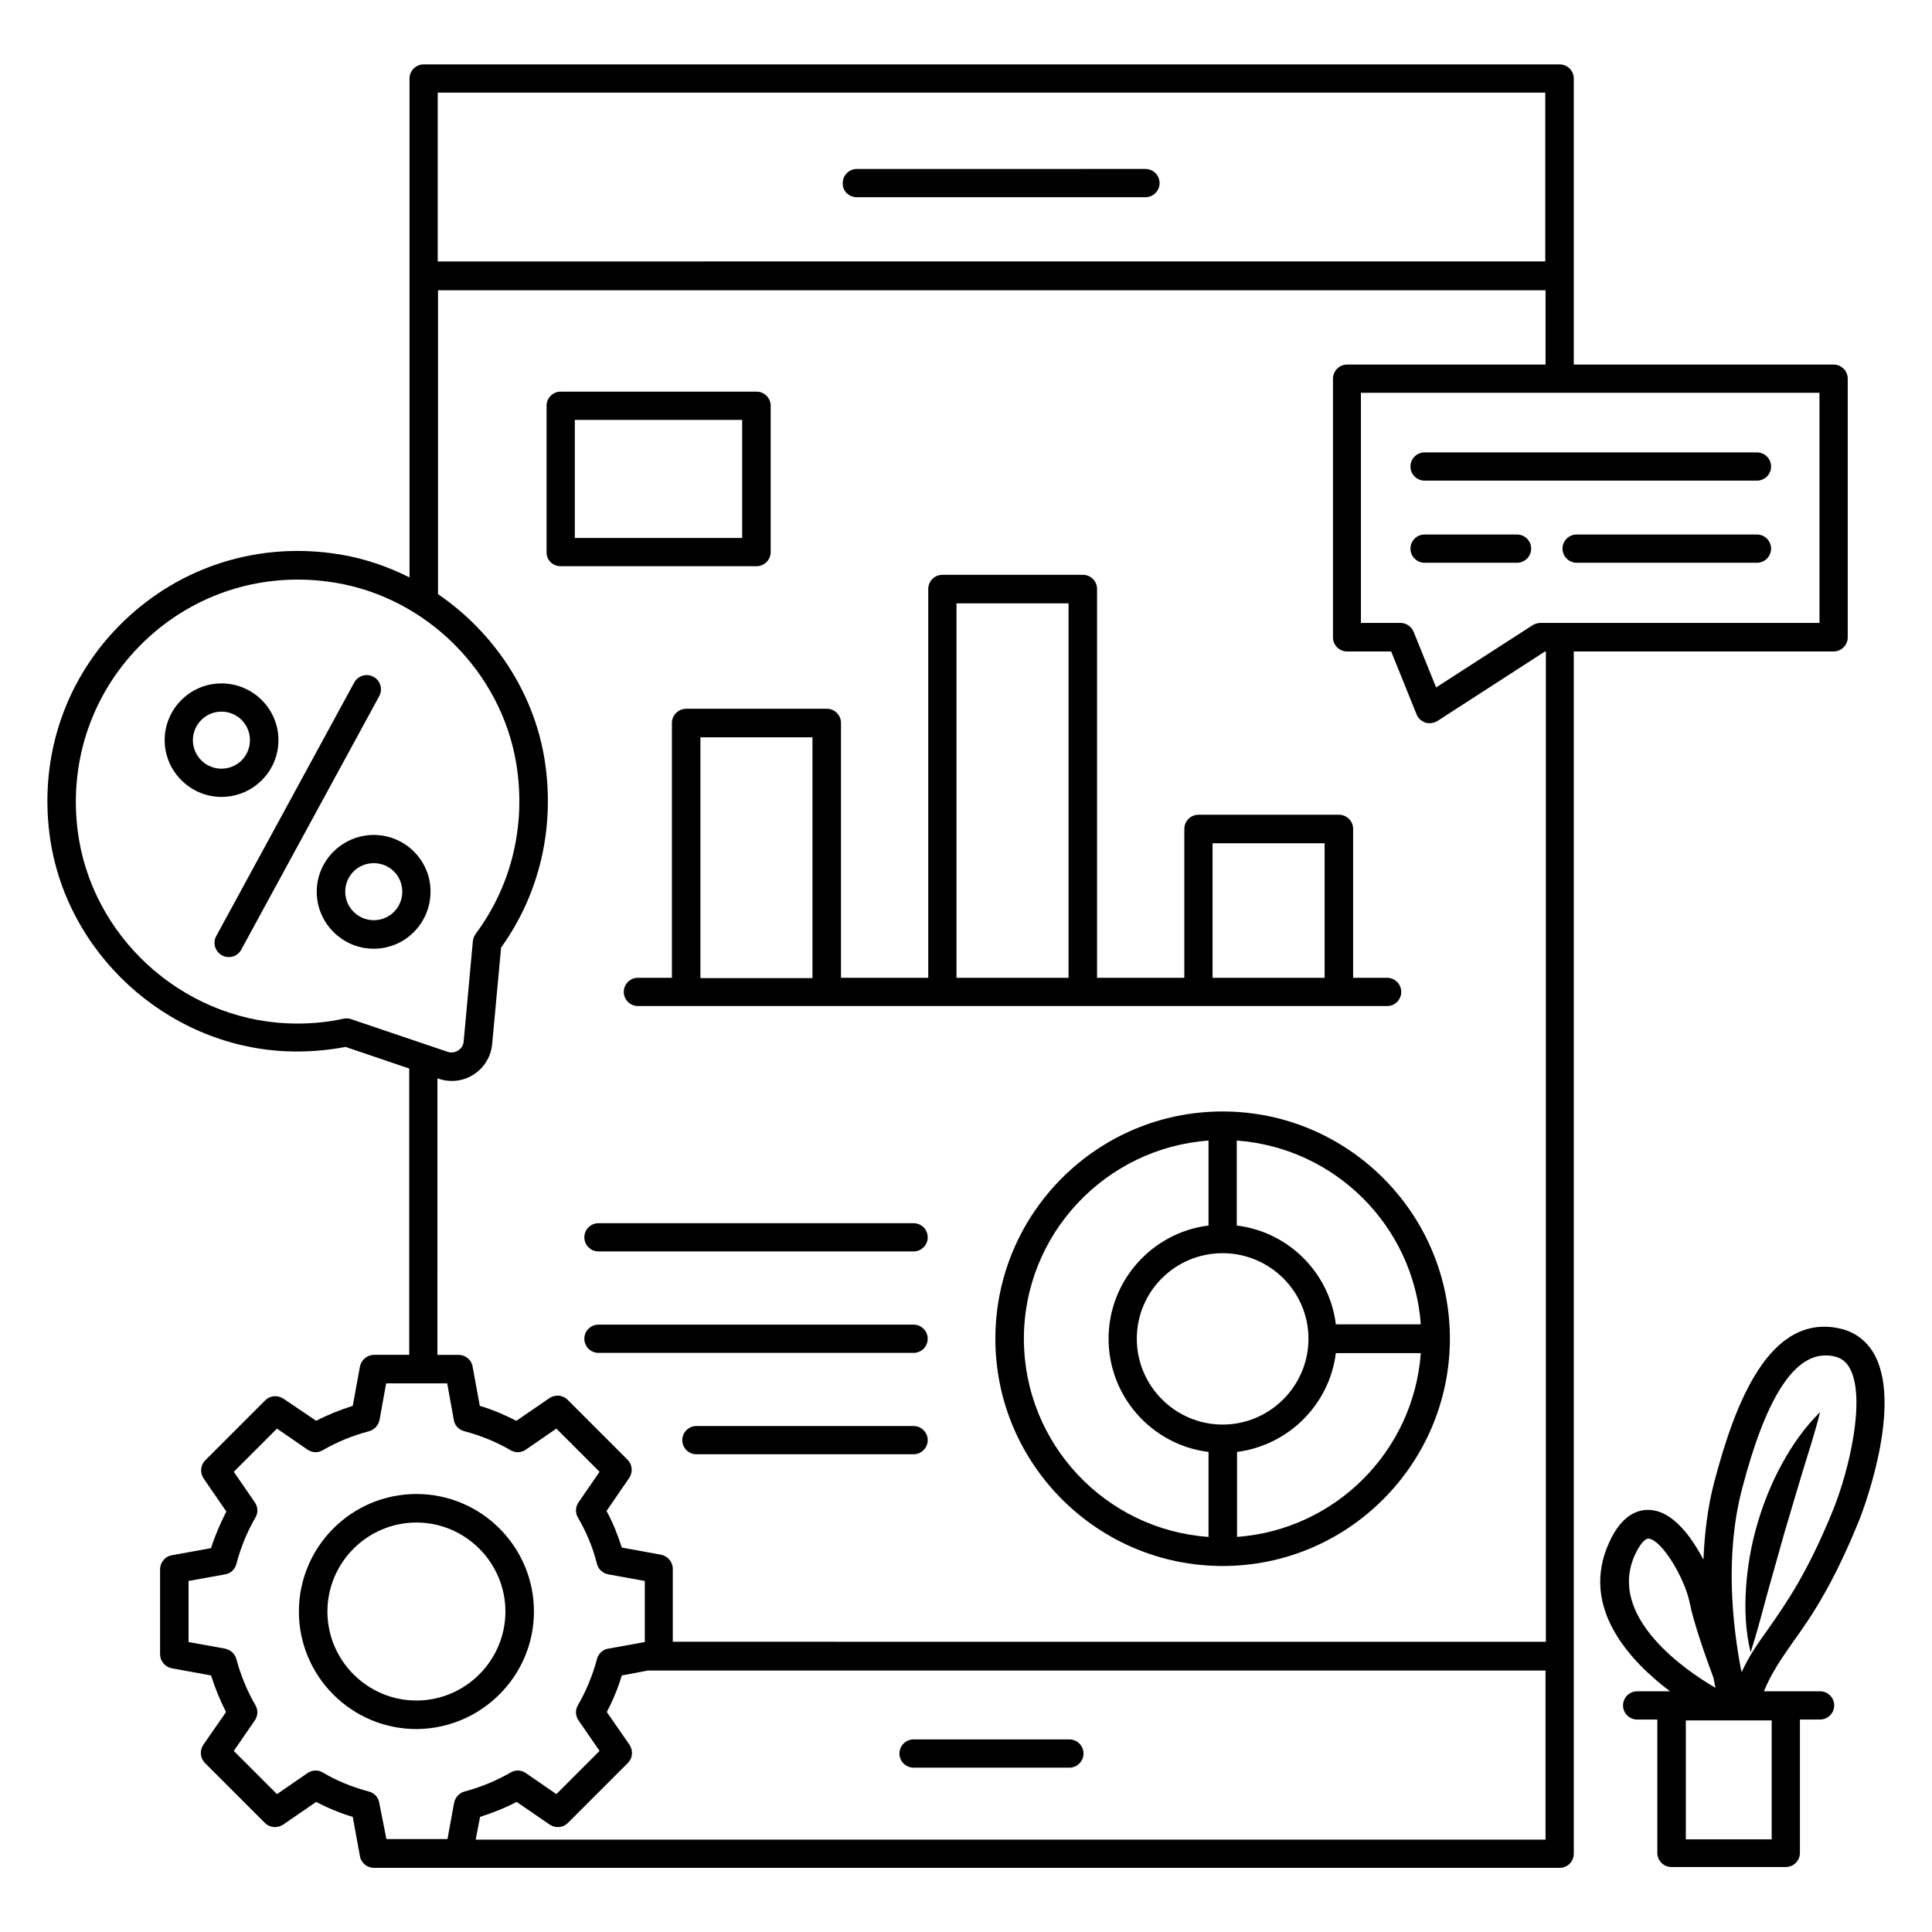 <?xml version="1.0" encoding="UTF-8"?>
<!-- Uploaded to: ICON Repo, www.svgrepo.com, Generator: ICON Repo Mixer Tools -->
<svg fill="#000000" width="800px" height="800px" version="1.1" viewBox="144 144 512 512" xmlns="http://www.w3.org/2000/svg">
 <g>
  <path d="m371.07 196.26h76.488c2.062 0 3.742-1.68 3.742-3.742s-1.68-3.742-3.742-3.742l-76.488 0.004c-2.062 0-3.742 1.68-3.742 3.742-0.074 2.059 1.605 3.738 3.742 3.738z"/>
  <path d="m427.4 604.96h-41.297c-2.062 0-3.742 1.68-3.742 3.742s1.68 3.742 3.742 3.742h41.297c2.062 0 3.742-1.68 3.742-3.742s-1.68-3.742-3.742-3.742z"/>
  <path d="m292.59 294.05h51.906c2.062 0 3.742-1.68 3.742-3.742v-38.777c0-2.062-1.68-3.742-3.742-3.742h-51.906c-2.062 0-3.742 1.68-3.742 3.742v38.777c-0.074 2.062 1.605 3.742 3.742 3.742zm3.742-38.777h44.352v31.297h-44.352z"/>
  <path d="m322.06 335.57v67.555h-9.008c-2.062 0-3.742 1.68-3.742 3.742s1.68 3.742 3.742 3.742h198.55c2.062 0 3.742-1.68 3.742-3.742s-1.68-3.742-3.742-3.742h-9.008v-39.465c0-2.062-1.68-3.742-3.742-3.742h-37.25c-2.062 0-3.742 1.68-3.742 3.742v39.465h-23.129v-103.05c0-2.062-1.68-3.742-3.742-3.742h-37.25c-2.062 0-3.742 1.68-3.742 3.742v103.05h-23.129v-67.555c0-2.062-1.68-3.742-3.742-3.742h-37.25c-2.059 0.004-3.812 1.684-3.812 3.742zm143.28 31.91h29.695v35.648h-29.695zm-67.859-63.586h29.695v99.234h-29.695zm-67.863 35.496h29.695v63.816h-29.695z"/>
  <path d="m468.01 438.55c-33.281 0-60.227 27.023-60.227 60.227 0 33.207 27.023 60.227 60.227 60.227 33.207 0 60.152-27.023 60.227-60.152v-0.078c0.004-33.199-27.02-60.223-60.227-60.223zm52.52 56.41h-22.52c-1.68-13.664-12.52-24.504-26.258-26.184v-22.52c26.105 1.91 46.867 22.676 48.777 48.703zm-52.52 26.566c-12.52 0-22.746-10.23-22.746-22.746 0-12.52 10.152-22.672 22.746-22.672 12.52 0 22.746 10.152 22.746 22.672 0.004 12.516-10.227 22.746-22.746 22.746zm-52.668-22.746c0-27.785 21.68-50.535 48.93-52.52v22.52c-14.887 1.832-26.488 14.578-26.488 30 0 15.418 11.602 28.168 26.488 30v22.52c-27.328-1.91-48.93-24.734-48.93-52.52zm56.484 52.516v-22.52c13.664-1.754 24.504-12.594 26.184-26.184h22.52c-1.91 26.031-22.672 46.797-48.703 48.703z"/>
  <path d="m386.11 468.16h-83.512c-2.062 0-3.742 1.68-3.742 3.742s1.68 3.742 3.742 3.742h83.512c2.062 0 3.742-1.68 3.742-3.742s-1.68-3.742-3.742-3.742z"/>
  <path d="m386.11 495.04h-83.512c-2.062 0-3.742 1.68-3.742 3.742s1.68 3.742 3.742 3.742h83.512c2.062 0 3.742-1.68 3.742-3.742s-1.68-3.742-3.742-3.742z"/>
  <path d="m386.11 521.91h-57.555c-2.062 0-3.742 1.68-3.742 3.742s1.68 3.742 3.742 3.742h57.555c2.062 0 3.742-1.68 3.742-3.742s-1.68-3.742-3.742-3.742z"/>
  <path d="m517.78 267.63c0 2.062 1.68 3.742 3.742 3.742h88.09c2.062 0 3.742-1.68 3.742-3.742s-1.68-3.742-3.742-3.742l-88.09 0.004c-2.062 0-3.742 1.68-3.742 3.738z"/>
  <path d="m546.03 285.65h-24.504c-2.062 0-3.742 1.68-3.742 3.742s1.68 3.742 3.742 3.742h24.504c2.062 0 3.742-1.68 3.742-3.742-0.004-2.062-1.68-3.742-3.742-3.742z"/>
  <path d="m609.61 285.65h-47.785c-2.062 0-3.742 1.68-3.742 3.742s1.68 3.742 3.742 3.742h47.785c2.062 0 3.742-1.68 3.742-3.742s-1.68-3.742-3.742-3.742z"/>
  <path d="m609.69 547.93c-1.602 5.496-2.594 11.145-2.977 16.871-0.383 5.727-0.152 11.449 1.223 17.098 1.754-5.496 3.129-10.84 4.582-16.184l4.426-15.727 4.656-15.648c1.602-5.266 3.359-10.535 4.734-16.105-4.121 4.047-7.406 8.777-10.152 13.816-2.754 5.043-4.891 10.383-6.492 15.879z"/>
  <path d="m285.5 571.07c0-17.176-13.969-31.145-31.145-31.145-17.176 0-31.145 13.969-31.145 31.145 0 17.176 13.969 31.145 31.145 31.145 17.176-0.078 31.145-14.047 31.145-31.145zm-31.145 23.586c-12.977 0-23.586-10.609-23.586-23.586 0-12.977 10.609-23.586 23.586-23.586 12.977 0 23.586 10.609 23.586 23.586 0 12.977-10.609 23.586-23.586 23.586z"/>
  <path d="m243.05 365.27c-8.32 0-15.113 6.793-15.113 15.039 0 8.32 6.793 15.113 15.113 15.113 8.32 0 15.039-6.793 15.039-15.113 0.074-8.246-6.719-15.039-15.039-15.039zm0 22.594c-4.121 0-7.559-3.359-7.559-7.559s3.359-7.559 7.559-7.559c4.199 0 7.559 3.359 7.559 7.559 0 4.203-3.359 7.559-7.559 7.559z"/>
  <path d="m217.79 340.15c0-8.32-6.793-15.039-15.113-15.039-8.32 0-15.039 6.793-15.039 15.039s6.793 15.039 15.039 15.039c8.316 0 15.113-6.719 15.113-15.039zm-22.672 0c0-4.121 3.359-7.559 7.559-7.559s7.559 3.359 7.559 7.559c0 4.199-3.359 7.559-7.559 7.559s-7.559-3.438-7.559-7.559z"/>
  <path d="m242.98 323.36c-1.832-0.992-4.121-0.305-5.113 1.527l-36.562 67.176c-0.992 1.832-0.305 4.121 1.527 5.113 0.535 0.305 1.223 0.457 1.832 0.457 1.297 0 2.594-0.688 3.281-1.984l36.562-67.176c0.992-1.832 0.305-4.121-1.527-5.113z"/>
  <path d="m636.64 547.02c0.152-0.305 11.68-29.082 4.352-43.586-1.91-3.742-5.039-6.258-8.93-7.25-19.465-4.809-28.551 20.84-33.738 40.457-1.832 6.871-2.594 13.895-2.902 20.688-3.207-6.184-8.016-12.52-13.664-13.129-3.281-0.383-7.863 0.84-11.375 8.703-7.711 17.098 5.496 31.223 16.184 39.312l-8.703-0.004c-2.062 0-3.742 1.68-3.742 3.742s1.68 3.742 3.742 3.742l5.344-0.004v35.344c0 2.062 1.68 3.742 3.742 3.742h30.305c2.062 0 3.742-1.68 3.742-3.742v-35.344h5.344c2.062 0 3.742-1.68 3.742-3.742s-1.68-3.742-3.742-3.742h-9.082-0.078-5.727c1.984-4.809 4.426-8.32 7.481-12.746 4.805-6.641 10.684-15.113 17.707-32.441zm-59.391 9.082c1.223-2.672 2.594-4.352 3.586-4.352h0.078c3.586 0.383 9.695 10.762 10.914 17.176 0.992 4.961 3.894 13.359 6.258 19.695 0.152 0.918 0.383 1.832 0.535 2.672-7.398-4.273-28.852-18.625-21.371-35.191zm36.262 75.344h-22.746v-31.527h22.746zm-7.941-44.352c-0.078-0.152-0.078-0.305-0.152-0.457-2.289-11.91-4.352-30.535 0.23-48.016 6.184-23.738 13.512-35.418 22.137-35.418 0.84 0 1.68 0.078 2.519 0.305 1.832 0.457 3.129 1.527 4.047 3.359 4.047 7.938-0.23 26.566-4.582 37.328-6.719 16.566-12.367 24.578-16.871 31.066-2.746 3.816-5.266 7.328-7.328 11.832z"/>
  <path d="m561.07 316.64h68.855c2.062 0 3.742-1.68 3.742-3.742v-68.547c0-2.062-1.68-3.742-3.742-3.742l-68.855 0.004v-75.801c0-2.062-1.68-3.742-3.742-3.742h-301.06c-2.062 0-3.742 1.68-3.742 3.742v132.21c-5.801-2.902-11.984-5.039-18.551-6.106-21.07-3.434-41.832 2.977-57.098 17.633s-22.441 35.266-19.77 56.41c3.969 31.375 30.914 56.184 62.594 57.633 5.344 0.23 10.688-0.152 15.879-1.145l16.871 5.727v75.875h-9.312c-1.832 0-3.359 1.297-3.742 3.055l-1.91 10.457c-3.359 1.07-6.641 2.367-9.695 3.969l-8.699-5.879c-1.527-0.992-3.512-0.84-4.809 0.457l-15.879 15.879c-1.297 1.297-1.449 3.281-0.457 4.809l6.031 8.777c-1.602 3.129-2.977 6.336-4.047 9.695l-10.457 1.91c-1.754 0.305-3.055 1.91-3.055 3.742v22.441c0 1.832 1.297 3.359 3.055 3.742l10.457 1.91c1.07 3.359 2.367 6.566 3.969 9.695l-6.031 8.703c-0.992 1.527-0.84 3.512 0.457 4.809l15.879 15.879c1.297 1.297 3.281 1.449 4.809 0.457l8.777-6.031c3.055 1.602 6.336 2.977 9.695 3.969l1.91 10.457c0.305 1.754 1.91 3.055 3.742 3.055h314.19c2.062 0 3.742-1.68 3.742-3.742zm65.113-7.559h-73.969c-0.688 0-1.449 0.23-2.062 0.609l-25.57 16.488-5.953-14.734c-0.609-1.449-1.984-2.367-3.512-2.367h-10.457l-0.004-60.984h121.52zm-72.672-140.53v44.73l-293.51 0.004v-44.734zm-317.71 245.34c-0.23 0-0.535 0-0.762 0.078-4.887 1.07-9.922 1.449-14.961 1.223-28.168-1.297-51.984-23.207-55.496-51.066-2.367-18.777 4.047-37.023 17.559-50.074 13.512-12.977 31.906-18.703 50.609-15.648 24.352 3.969 44.121 23.738 48.09 48.09 2.594 16.105-1.223 32.137-10.762 44.961-0.383 0.535-0.688 1.223-0.762 1.91l-2.441 26.641c-0.078 0.992-0.609 1.832-1.449 2.367-0.84 0.535-1.832 0.688-2.75 0.383l-25.727-8.703c-0.309-0.16-0.688-0.16-1.148-0.16zm24.199 15.879 0.383 0.152c1.145 0.383 2.289 0.535 3.434 0.535 2.062 0 4.047-0.609 5.801-1.754 2.75-1.832 4.504-4.734 4.809-8.016l2.367-25.57c10.305-14.352 14.352-32.062 11.527-49.848-2.902-18.016-13.586-33.816-28.242-43.816v-80.535h293.51v19.695h-52.594c-2.062 0-3.742 1.68-3.742 3.742v68.547c0 2.062 1.68 3.742 3.742 3.742h11.68l6.719 16.641c0.383 1.07 1.297 1.832 2.367 2.215 0.383 0.152 0.762 0.152 1.145 0.152 0.688 0 1.449-0.23 2.062-0.609l28.473-18.398h0.23v262.44l-231.38-0.004v-19.312c0-1.832-1.297-3.359-3.055-3.742l-10.457-1.91c-1.07-3.359-2.367-6.641-4.047-9.695l6.031-8.777c0.992-1.527 0.84-3.512-0.457-4.809l-15.879-15.879c-1.297-1.297-3.281-1.449-4.809-0.457l-8.777 6.031c-3.129-1.602-6.336-2.977-9.695-3.969l-1.91-10.457c-0.305-1.754-1.91-3.055-3.742-3.055h-5.574l0.008-73.277zm-15.496 191.98c-0.23-1.449-1.297-2.594-2.75-2.977-4.352-1.145-8.473-2.824-12.215-5.039-1.223-0.762-2.824-0.688-4.047 0.152l-8.09 5.574-11.449-11.449 5.574-8.09c0.84-1.223 0.918-2.75 0.152-4.047-2.215-3.816-3.894-7.938-5.039-12.215-0.383-1.375-1.527-2.441-2.977-2.75l-9.695-1.754v-16.184l9.695-1.754c1.449-0.23 2.594-1.297 2.977-2.75 1.145-4.352 2.824-8.473 5.039-12.289 0.762-1.297 0.688-2.824-0.152-4.047l-5.574-8.09 11.449-11.449 8.09 5.574c1.223 0.84 2.75 0.918 4.047 0.152 3.816-2.215 7.938-3.894 12.289-5.039 1.375-0.383 2.441-1.527 2.75-2.977l1.754-9.695h16.184l1.754 9.695c0.23 1.449 1.297 2.594 2.75 2.977 4.352 1.145 8.473 2.824 12.289 5.039 1.297 0.762 2.824 0.688 4.047-0.152l8.09-5.574 11.449 11.449-5.574 8.09c-0.84 1.223-0.918 2.75-0.152 4.047 2.215 3.816 3.969 7.938 5.039 12.289 0.383 1.449 1.527 2.441 2.977 2.75l9.695 1.754v16.184l-9.695 1.754c-1.449 0.23-2.594 1.297-2.977 2.75-1.145 4.273-2.824 8.398-5.039 12.215-0.762 1.297-0.688 2.824 0.152 4.047l5.574 8.09-11.449 11.449-8.09-5.574c-1.223-0.84-2.75-0.918-4.047-0.152-3.816 2.215-7.938 3.894-12.215 5.039-1.375 0.383-2.441 1.527-2.75 2.977l-1.754 9.617h-16.184zm25.574 9.695 1.145-5.953c3.359-1.07 6.641-2.367 9.695-3.969l8.777 6.031c1.527 0.992 3.512 0.84 4.809-0.457l15.879-15.879c1.297-1.297 1.449-3.281 0.457-4.809l-6.031-8.703c1.602-3.055 2.977-6.336 3.969-9.695l6.871-1.297h237.93v44.809h-283.5z"/>
 </g>
</svg>
